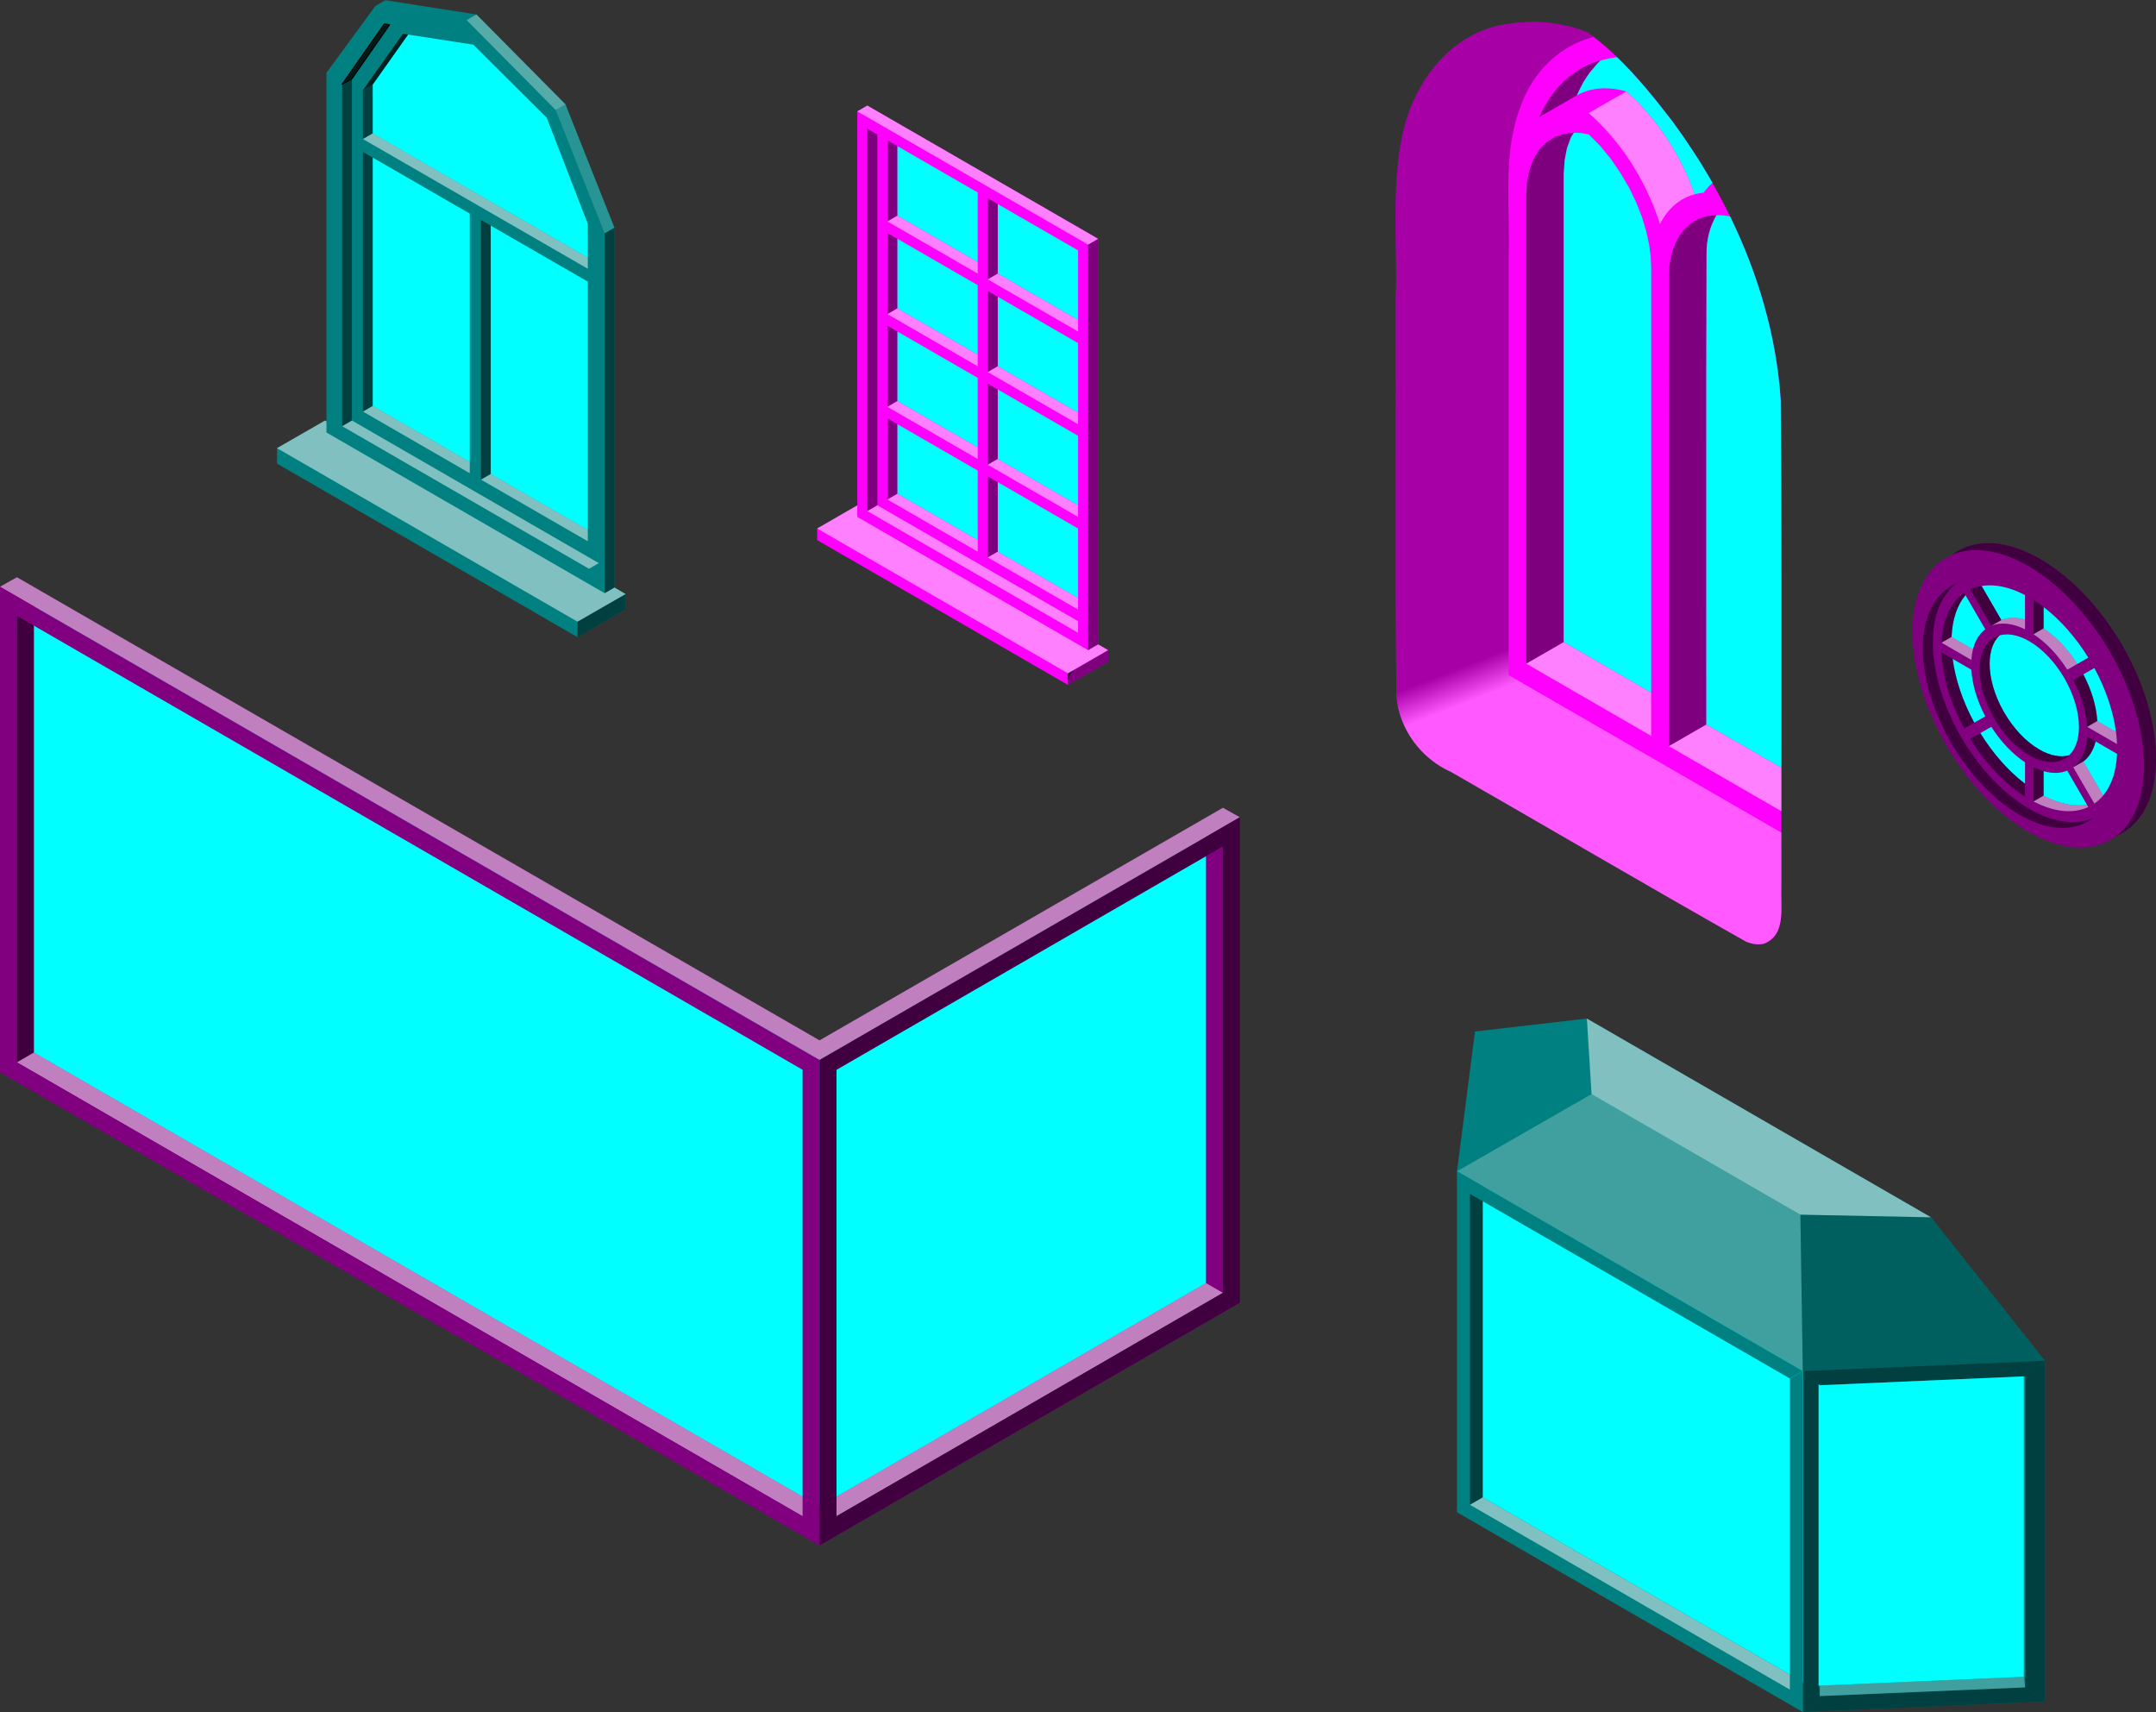 <?xml version="1.0" encoding="UTF-8" standalone="no"?>
<!-- Created with Inkscape (http://www.inkscape.org/) -->

<svg
   xmlns:dc="http://purl.org/dc/elements/1.1/"
   xmlns:cc="http://creativecommons.org/ns#"
   xmlns:rdf="http://www.w3.org/1999/02/22-rdf-syntax-ns#"
   xmlns:svg="http://www.w3.org/2000/svg"
   xmlns="http://www.w3.org/2000/svg"
   xmlns:xlink="http://www.w3.org/1999/xlink"
   version="1.1"
   width="283.524"
   height="225.124"
   id="svg5235">
  <rect width="100%" height="100%" fill="#333333" stroke="none"/>
  <defs
     id="defs5237">
    <linearGradient
       x1="144.827"
       y1="155.489"
       x2="127.931"
       y2="112.273"
       id="linearGradient5584"
       xlink:href="#linearGradient5576"
       gradientUnits="userSpaceOnUse" />
    <linearGradient
       id="linearGradient5576">
      <stop
         id="stop5578"
         style="stop-color:#ffffff;stop-opacity:1"
         offset="0" />
      <stop
         id="stop5586"
         style="stop-color:#ffffff;stop-opacity:1"
         offset="0.45" />
      <stop
         id="stop5588"
         style="stop-color:#000000;stop-opacity:1"
         offset="0.55" />
      <stop
         id="stop5580"
         style="stop-color:#000000;stop-opacity:1"
         offset="1" />
    </linearGradient>
    <linearGradient
       x1="144.827"
       y1="155.489"
       x2="127.931"
       y2="112.273"
       id="linearGradient3041"
       xlink:href="#linearGradient5576"
       gradientUnits="userSpaceOnUse" />
  </defs>
  <g
     transform="matrix(0.086,0,0,0.086,83.711,24.699)"
     id="g3012">
    <path
       d="m 352.875,-125.781 -15.312,8.844 -0.031,0 0,17.688 0,442.938 0,17.719 0,17.719 0,17.719 0,17.719 0,17.719 0,17.719 0,17.719 0,17.719 -15.344,8.844 -45.969,26.594 -0.031,0 0,17.719 15.312,8.844 15.344,8.875 15.344,8.844 15.344,8.875 15.344,8.844 15.344,8.875 15.344,8.844 15.344,8.844 260.812,150.594 0,-17.719 0.031,0 46.031,-26.562 15.344,-8.875 -15.344,-8.844 0,-17.688 0,-17.719 0,-17.719 0,-17.719 0,-17.719 0,-17.719 0,-17.719 0,-17.719 0,-17.719 0,-17.719 0,-442.906 -15.344,8.875 0,-0.031 15.344,-8.875 L 444.938,-72.625 429.594,-81.5 414.25,-90.344 l -15.344,-8.875 -15.344,-8.844 -15.344,-8.844 z m 306.875,885.812 46.031,-26.562 15.344,-8.844 0,-17.719 -15.344,8.875 c -23.635,14.206 -46.031,16.1 -46.031,44.25 z M 537,281.688 l 138.094,79.719 0,0.031 L 537,281.719 z"
       id="path5345"
       style="fill:#ff00ff;fill-opacity:1;stroke:none" />
    <path
       d="m 368.231,-81.496 -15.343,-8.858 0,442.905 0,17.719 0,17.719 0,17.719 0,17.719 0,17.719 0,17.688 0,17.719 0,17.719 15.344,-8.844 0,-17.719 0,-17.719 0,-17.719 0,-17.719 0,-17.719 0,-17.719 0,-17.719 0,-17.719 z"
       id="path5345-6"
       style="opacity:0.5;fill:#000000;fill-opacity:1;stroke:none" />
    <path
       d="m 337.545,485.445 -15.344,8.844 -45.997,26.589 15.312,8.844 15.344,8.875 15.344,8.844 15.344,8.875 15.344,8.844 15.344,8.875 15.344,8.844 260.825,150.601 15.344,8.844 46.028,-26.558 15.344,-8.875 -15.344,-8.844 -15.344,8.844 -260.825,-150.569 -15.344,-8.875 -15.344,-8.844 -15.344,-8.875 -15.344,-8.844 -15.344,-8.875 -15.344,-8.844 z"
       id="path6002"
       style="opacity:0.5;fill:#ffffff;fill-opacity:1;stroke:none" />
    <path
       d="m 721.12,706.902 -15.344,8.875 -46.029,26.544 0,17.719 46.029,-26.575 15.344,-8.844 z"
       id="path6004"
       style="opacity:0.5;fill:#000000;fill-opacity:1;stroke:none" />
    <path
       d="m 368.231,485.433 -15.344,8.844 15.344,8.875 15.344,8.844 15.344,8.875 15.344,8.844 260.827,150.617 7.8e-4,-17.733 -245.484,-141.728 -15.344,-8.875 -15.344,-8.844 -15.344,-8.875 z"
       id="path5271"
       style="opacity:0.5;fill:#ffffff;fill-opacity:1;stroke:none" />
    <path
       d="m 705.776,77.972 -15.344,8.875 7.8e-4,442.894 0,17.719 0,17.719 0,17.719 0,17.688 0,17.719 0,17.719 0,17.719 0,17.719 0,17.719 0,17.719 15.344,-8.844 0,-17.719 0,-17.719 0,-17.719 0,-17.719 0,-17.719 0,-17.719 0,-17.719 0,-17.719 0,-17.719 0,-17.719 z"
       id="path5337"
       style="opacity:0.5;fill:#000000;fill-opacity:1;stroke:none" />
    <path
       d="m 352.885,-125.792 -15.344,8.875 15.344,8.844 15.344,8.844 15.344,8.875 15.344,8.844 15.344,8.875 15.344,8.844 260.83,150.603 15.344,-8.875 -260.83,-150.572 -15.344,-8.875 -15.344,-8.844 -15.344,-8.875 -15.344,-8.844 -15.344,-8.844 z"
       id="path5847"
       style="opacity:0.5;fill:#ffffff;fill-opacity:1;stroke:none" />
    <path
       d="m 383.574,-72.638 15.343,8.858 10e-6,106.299 -15.343,8.858 z"
       id="rect6256"
       style="opacity:0.5;fill:#000000;fill-opacity:1;stroke:none" />
    <path
       d="m 398.917,42.52 122.744,70.866 0,17.717 -138.087,-79.724 z"
       id="rect6259"
       style="opacity:0.5;fill:#ffffff;fill-opacity:1;stroke:none" />
    <path
       d="m 383.574,69.095 15.343,8.858 10e-6,106.299 -15.343,8.858 z"
       id="path6262"
       style="opacity:0.5;fill:#000000;fill-opacity:1;stroke:none" />
    <path
       d="m 398.917,184.252 122.744,70.866 0,17.717 -138.087,-79.724 z"
       id="path6264"
       style="opacity:0.5;fill:#ffffff;fill-opacity:1;stroke:none" />
    <path
       d="m 383.574,210.827 15.343,8.858 10e-6,106.299 -15.343,8.858 z"
       id="path6266"
       style="opacity:0.5;fill:#000000;fill-opacity:1;stroke:none" />
    <path
       d="m 398.917,325.984 122.744,70.866 0,17.717 -138.087,-79.724 z"
       id="path6268"
       style="opacity:0.5;fill:#ffffff;fill-opacity:1;stroke:none" />
    <path
       d="m 383.574,352.559 15.343,8.858 10e-6,106.299 -15.343,8.858 z"
       id="path6270"
       style="opacity:0.5;fill:#000000;fill-opacity:1;stroke:none" />
    <path
       d="m 398.917,467.717 122.744,70.866 0,17.717 -138.087,-79.724 z"
       id="path6272"
       style="opacity:0.5;fill:#ffffff;fill-opacity:1;stroke:none" />
    <path
       d="m 537.004,441.142 15.343,8.858 10e-6,106.299 -15.343,8.858 z"
       id="path6274"
       style="opacity:0.5;fill:#000000;fill-opacity:1;stroke:none" />
    <path
       d="m 552.347,556.299 122.744,70.866 0,17.717 -138.087,-79.724 z"
       id="path6276"
       style="opacity:0.5;fill:#ffffff;fill-opacity:1;stroke:none" />
    <path
       d="m 537.004,299.409 15.343,8.858 10e-6,106.299 -15.343,8.858 z"
       id="path6278"
       style="opacity:0.5;fill:#000000;fill-opacity:1;stroke:none" />
    <path
       d="m 552.347,414.567 122.744,70.866 0,17.717 -138.087,-79.724 z"
       id="path6280"
       style="opacity:0.5;fill:#ffffff;fill-opacity:1;stroke:none" />
    <path
       d="m 537.004,157.677 15.343,8.858 10e-6,106.299 -15.343,8.858 z"
       id="path6282"
       style="opacity:0.5;fill:#000000;fill-opacity:1;stroke:none" />
    <path
       d="m 552.347,272.835 122.744,70.866 0,17.717 -138.087,-79.724 z"
       id="path6284"
       style="opacity:0.5;fill:#ffffff;fill-opacity:1;stroke:none" />
    <path
       d="m 537.004,15.945 15.343,8.858 10e-6,106.299 -15.343,8.858 z"
       id="path6286"
       style="opacity:0.5;fill:#000000;fill-opacity:1;stroke:none" />
    <path
       d="m 552.347,131.102 122.744,70.866 0,17.717 -138.087,-79.724 z"
       id="path6288"
       style="opacity:0.5;fill:#ffffff;fill-opacity:1;stroke:none" />
    <path
       d="m 398.917,-63.78 122.744,70.866 0,106.299 -122.744,-70.866 z"
       id="rect6443"
       style="fill:#00ffff;fill-opacity:1;stroke:none" />
    <path
       d="m 398.917,77.953 122.744,70.866 0,106.299 -122.744,-70.866 z"
       id="path6446"
       style="fill:#00ffff;fill-opacity:1;stroke:none" />
    <path
       d="m 398.917,219.685 122.744,70.866 0,106.299 -122.744,-70.866 z"
       id="path6448"
       style="fill:#00ffff;fill-opacity:1;stroke:none" />
    <path
       d="m 398.917,361.417 122.744,70.866 0,106.299 -122.744,-70.866 z"
       id="path6450"
       style="fill:#00ffff;fill-opacity:1;stroke:none" />
    <path
       d="m 552.347,450 122.744,70.866 0,106.299 -122.744,-70.866 z"
       id="path6452"
       style="fill:#00ffff;fill-opacity:1;stroke:none" />
    <path
       d="m 552.347,308.268 122.744,70.866 0,106.299 -122.744,-70.866 z"
       id="path6454"
       style="fill:#00ffff;fill-opacity:1;stroke:none" />
    <path
       d="m 552.347,166.535 122.744,70.866 0,106.299 -122.744,-70.866 z"
       id="path6456"
       style="fill:#00ffff;fill-opacity:1;stroke:none" />
    <path
       d="m 552.347,24.803 122.744,70.866 0,106.299 -122.744,-70.866 z"
       id="path6458"
       style="fill:#00ffff;fill-opacity:1;stroke:none" />
  </g>
  <g
     transform="translate(60.639,-45.577)"
     id="g3000">
    <path
       d="m 171.357,169.667 c 2.956,-1.164 2.129,-4.86 2.256,-7.383 -0.045,-21.358 0.091,-42.719 -0.068,-64.075 -0.875,-13.294 -6.425,-25.986 -14.229,-36.656 -3.281,-4.263 -6.765,-8.547 -11.156,-11.703 -3.79,-1.59 -8.169,-1.728 -12.144,-0.799 -6.808,1.758 -11.155,8.309 -12.375,14.934 -1.288,6.843 -0.494,13.853 -0.716,20.77 0.046,17.463 -0.091,34.937 0.067,52.392 0.365,4.31 3.262,8.187 7.205,9.933 12.922,7.416 25.773,14.97 38.739,22.301 0.751,0.324 1.614,0.486 2.421,0.285 z m 6.225,-21.462 0,-0.111 0,0.111 z"
       id="line8304"
       style="fill:#ff00ff;fill-opacity:1;stroke:none" />
    <path
       d="m 156.5,136.656 z m 0,0 L 145,130 l -4.938,2.844 16.438,9.5 z"
       id="line7840"
       style="opacity:0.5;fill:#ffffff;fill-opacity:1;stroke:none" />
    <path
       d="m 163.75,140.844 -4.938,2.844 14.812,8.562 c -2e-5,-1.907 -0.001,-3.812 0,-5.719 l -9.875,-5.688 z"
       id="line8010"
       style="opacity:0.5;fill:#ffffff;fill-opacity:1;stroke:none" />
    <path
       d="m 146.281,63.031 -1.25,0.156 -1.156,0.375 -1.125,0.719 -0.969,0.969 -0.75,1.219 -0.531,1.406 -0.344,1.625 -0.094,1.812 0,61.531 L 145,130 l 0,-61.562 0.125,-1.812 0.312,-1.594 0.531,-1.438 0.375,-0.562 z"
       id="line7840-8"
       style="opacity:0.5;fill:#000000;fill-opacity:1;stroke:none" />
    <path
       d="m 165.094,73.875 c -0.569,0.012 -1.144,0.077 -1.688,0.25 -3.184,0.899 -4.556,4.459 -4.562,7.5 -0.072,20.682 -0.011,41.379 -0.031,62.062 l 4.938,-2.844 c 0.021,-20.683 -0.04,-41.381 0.031,-62.062 0.004,-1.653 0.429,-3.457 1.312,-4.906 z"
       id="line8010-9"
       style="opacity:0.5;fill:#000000;fill-opacity:1;stroke:none" />
    <path
       d="m 149.844,53.531 c -0.303,0.082 -0.617,0.156 -0.906,0.281 -0.504,0.164 -0.976,0.397 -1.438,0.656 -0.472,0.22 -0.897,0.532 -1.312,0.844 -0.434,0.28 -0.82,0.607 -1.188,0.969 -0.401,0.344 -0.737,0.741 -1.062,1.156 -0.377,0.418 -0.707,0.896 -1,1.375 -0.476,0.67 -0.781,1.429 -1.156,2.156 l 4.938,-2.844 c 0.376,-0.727 0.68,-1.518 1.156,-2.188 0.293,-0.479 0.623,-0.926 1,-1.344 0.298,-0.381 0.609,-0.74 0.969,-1.062 z"
       id="line7988-0"
       style="opacity:0.5;fill:#000000;fill-opacity:1;stroke:none" />
    <path
       d="m 148.281,60.438 c 4.393,3.877 7.585,9.033 9.375,14.594 0.571,-1.1 1.324,-2.122 2.344,-2.844 0.672,-0.505 1.429,-0.856 2.219,-1.062 -1.844,-5.15 -4.891,-9.905 -9,-13.531 z"
       id="line7988-0-4"
       style="opacity:0.5;fill:#ffffff;fill-opacity:1;stroke:none" />
    <path
       d="m 146.344,63.031 -0.375,0.562 -0.531,1.438 L 145.125,66.625 145,68.438 145,130 l 11.5,6.656 0,-55.875 -0.062,-1.438 -0.188,-1.5 -0.406,-1.875 -0.562,-1.875 -0.75,-1.906 -0.906,-1.875 -1.156,-1.969 -1.281,-1.875 -1.406,-1.719 -1.5,-1.5 -1.031,-0.188 -0.906,-0.031 z"
       id="line7840-3"
       style="fill:#00ffff;stroke:none" />
    <path
       d="m 165.094,73.875 c -0.884,1.449 -1.309,3.253 -1.312,4.906 -0.072,20.682 -0.011,41.379 -0.031,62.063 l 9.875,5.688 c 0.011,-16.108 0.026,-32.207 -0.094,-48.313 -0.555,-8.424 -2.963,-16.608 -6.656,-24.188 -0.586,-0.114 -1.182,-0.169 -1.781,-0.156 z"
       id="line8304-9"
       style="fill:#00ffff;fill-opacity:1;stroke:none" />
    <path
       d="m 152,53.094 c -0.333,0.044 -0.667,0.115 -1,0.156 -0.387,0.097 -0.771,0.177 -1.156,0.281 -0.36,0.323 -0.671,0.682 -0.969,1.062 -0.377,0.418 -0.707,0.865 -1,1.344 -0.476,0.67 -0.781,1.461 -1.156,2.188 1.96,-1.141 4.369,-1.129 6.5,-0.531 4.109,3.627 7.156,8.382 9,13.531 0.387,-0.101 0.787,-0.179 1.188,-0.219 0.338,-0.465 0.72,-0.903 1.156,-1.281 -1.59,-2.799 -3.362,-5.481 -5.25,-8.062 -2.26,-2.936 -4.629,-5.888 -7.312,-8.469 z"
       id="line8304-7"
       style="fill:#00ffff;fill-opacity:1;stroke:none" />
    <path
       d="m 140.594,48.469 c -1.552,0.028 -3.103,0.245 -4.594,0.594 -6.808,1.758 -11.155,8.312 -12.375,14.938 -1.288,6.843 -0.466,13.832 -0.688,20.75 0.046,17.463 -0.096,34.951 0.062,52.406 0.365,4.31 3.245,8.192 7.188,9.938 12.922,7.416 25.784,14.951 38.75,22.281 0.751,0.324 1.6,0.482 2.406,0.281 2.956,-1.164 2.154,-4.852 2.281,-7.375 -0.005,-2.407 0.001,-4.812 0,-7.219 -11.96,-6.906 -23.915,-13.814 -35.875,-20.719 l 0,-55.125 c 0.245,-6.636 -0.875,-13.589 1.688,-19.906 1.526,-4.254 5.063,-7.756 9.469,-8.875 -0.253,-0.194 -0.491,-0.407 -0.75,-0.594 -2.369,-0.994 -4.976,-1.422 -7.562,-1.375 z"
       id="line8304-6"
       style="opacity:0.35;fill:url(#linearGradient3041);fill-opacity:1;stroke:none" />
  </g>
  <g
     transform="matrix(0.85,0,0,0.85,96.668,90.213)"
     id="g2997">
    <path
       d="m 131.781,51.438 -17.312,2 -2.781,21.625 0,52.75 53.5,30.906 37.469,-1.625 0,-52.719 -17.625,-22.188 z"
       id="path10"
       style="fill:#008080;stroke:none" />
    <path
       d="m 115.688,77.406 -2,1.156 0,48.094 2,-1.156 0,-48.094 z"
       id="path12"
       style="fill:#000000;fill-opacity:0.502;stroke:none" />
    <path
       d="m 115.688,125.5 -2,1.156 49.5,28.594 2,-1.188 -49.5,-28.562 z"
       id="path16"
       style="fill:#ffffff;fill-opacity:0.502;stroke:none" />
    <path
       d="m 199.594,154.906 -31.781,1.344 -2.625,2.469 37.469,-1.625 -3.062,-2.188 z"
       id="path34"
       style="fill:#000000;fill-opacity:0.502;stroke:none" />
    <path
       d="m 199.375,153.25 -31.75,1.375 0.188,1.625 31.781,-1.344 L 199.375,153.25 z"
       id="path36"
       style="fill:#ffffff;fill-opacity:0.251;stroke:none" />
    <path
       d="M 131.781,51.438 132.5,63.125 l 32.312,18.656 20.219,0.406 -53.25,-30.75 z"
       id="path42"
       style="fill:#ffffff;fill-opacity:0.502;stroke:none" />
    <path
       d="m 132.5,63.125 -20.812,11.938 53.5,30.906 -0.375,-24.188 L 132.5,63.125 z"
       id="path46"
       style="fill:#ffffff;fill-opacity:0.251;stroke:none" />
    <path
       d="m 202.656,104.375 -3.062,2.406 0,48.125 3.062,2.188 0,-52.719 z"
       id="path52"
       style="fill:#000000;fill-opacity:0.502;stroke:none" />
    <path
       d="m 165.188,105.969 0,52.75 2.625,-2.469 0,-48.094 -2.625,-2.188 z"
       id="path58"
       style="fill:#000000;fill-opacity:0.502;stroke:none" />
    <path
       d="m 164.812,81.781 0.375,24.188 37.469,-1.594 -17.625,-22.188 -20.219,-0.406 z"
       id="path78"
       style="fill:#000000;fill-opacity:0.251;stroke:none" />
    <path
       d="m 202.656,104.375 -37.469,1.594 2.625,2.188 31.781,-1.375 3.062,-2.406 z"
       id="path82"
       style="fill:#000000;fill-opacity:0.502;stroke:none" />
    <path
       d="m 115.688,77.406 0,48.094 49.5,28.562 0,-48.094 -49.5,-28.562 z"
       id="path30"
       style="fill:#00ffff;stroke:none" />
    <path
       d="m 199.375,106.794 -31.562,1.375 -0.188,-0.156 0,46.625 31.75,-1.375 0,-46.469 z"
       id="path50"
       style="fill:#00ffff;fill-opacity:1;stroke:none" />
    <path
       d="m 111.688,75.062 2,3.5 49.5,28.562 2,-1.156 -53.5,-30.906 z"
       id="path44"
       style="fill:#008080;stroke:none" />
    <path
       d="m 165.188,105.969 -2,1.156 0,48.125 2,3.469 0,-52.75 z"
       id="path54"
       style="fill:#008080;stroke:none" />
  </g>
  <g
     transform="matrix(0.723,0,0,0.723,-47.373,-39.196)"
     id="g3003">
    <path
       d="m 135.594,54.25 -1.781,1.031 -8.906,12.156 0,63.406 -0.25,-0.156 -8.75,5.031 0,2.812 54.656,31.562 8.75,-5.062 0,-2.781 -2.031,-1.188 0,-65.438 L 168.375,73.188 152.188,56.844 z"
       id="path10-1"
       style="fill:#008080;fill-opacity:1;stroke:none" />
    <g
       id="g4"
       style="fill:#00ffff;fill-opacity:1;stroke:none" />
    <path
       d="m 133.312,82.875 0,45.156 17.656,10.188 0,-45.156 L 133.312,82.875 z"
       id="path34-7"
       style="fill:#00ffff;fill-opacity:1;stroke:none" />
    <path
       d="m 154.781,95.25 0,45.156 17.656,10.188 0,-45.156 L 154.781,95.25 z"
       id="path62"
       style="fill:#00ffff;fill-opacity:1;stroke:none" />
    <path
       d="m 133.312,78.469 0,-8.875 6.438,-9.094 11.875,1.844 13.344,13.281 7.469,19.312 0,6.125 z"
       id="path66"
       style="fill:#00ffff;fill-opacity:1;stroke:none" />
    <path
       d="m 133.312,128.031 -1.781,1.031 19.438,11.219 0,-2.062 -17.656,-10.188 z"
       id="path14"
       style="fill:#ffffff;fill-opacity:0.502;stroke:none" />
    <path
       d="m 131.531,81.844 0,47.219 1.781,-1.031 0,-45.156 -1.781,-1.031 z"
       id="path28"
       style="fill:#000000;fill-opacity:0.502;stroke:none" />
    <path
       d="M 154.781,140.406 153,141.438 l 19.438,11.219 0,-2.062 -17.656,-10.188 z"
       id="path42-4"
       style="fill:#ffffff;fill-opacity:0.502;stroke:none" />
    <path
       d="m 153,94.219 0,47.219 1.781,-1.031 0,-45.156 L 153,94.219 z"
       id="path58-0"
       style="fill:#000000;fill-opacity:0.502;stroke:none" />
    <path
       d="m 179.312,162.25 -8.75,5.031 0,2.812 8.75,-5.062 0,-2.781 z"
       id="path64"
       style="fill:#000000;fill-opacity:0.502;stroke:none" />
    <path
       d="m 133.312,69.594 -1.781,1.031 0,8.875 1.781,-1.031 0,-8.875 z"
       id="path66-0"
       style="fill:#000000;fill-opacity:0.502;stroke:none" />
    <path
       d="m 133.312,78.469 -1.781,1.031 40.906,23.594 0,-2.031 -39.125,-22.594 z"
       id="path84"
       style="fill:#ffffff;fill-opacity:0.502;stroke:none" />
    <path
       d="M 138.812,60.344 131.531,70.625 133.312,69.594 139.75,60.5 138.812,60.344 z"
       id="path86"
       style="fill:#000000;fill-opacity:0.746;stroke:none" />
    <path
       d="m 124.656,130.688 -8.75,5.031 54.656,31.562 8.75,-5.031 -2.031,-1.188 -1.781,1.031 -50.594,-29.219 0,-2.031 -0.25,-0.156 z"
       id="path26"
       style="fill:#ffffff;fill-opacity:0.502;stroke:none" />
    <path
       d="m 177.281,95.625 -1.781,1.031 0,65.438 1.781,-1.031 0,-65.438 z"
       id="path94"
       style="fill:#000000;fill-opacity:0.502;stroke:none" />
    <path
       d="M 152.188,56.844 150.406,57.875 166.594,74.219 168.375,73.188 152.188,56.844 z"
       id="path142"
       style="fill:#ffffff;fill-opacity:0.333;stroke:none" />
    <path
       d="M 168.375,73.188 166.594,74.219 175.5,96.656 177.281,95.625 168.375,73.188 z"
       id="path148"
       style="fill:#ffffff;fill-opacity:0.159;stroke:none" />
    <g
       id="g4-1"
       style="fill:#f70000;fill-opacity:1;stroke:#000000;stroke-width:0.2;stroke-miterlimit:4;stroke-opacity:1;stroke-dasharray:none" />
    <path
       d="m 129.531,130.688 -1.781,1.031 44.906,25.938 1.781,-1.031 -44.906,-25.938 z"
       id="path22"
       style="fill:#ffffff;fill-opacity:0.502;stroke:none" />
    <path
       d="m 129.531,68.531 -1.781,1 0,62.188 1.781,-1.031 0,-62.156 z"
       id="path32"
       style="fill:#000000;fill-opacity:0.502;stroke:none" />
    <path
       d="m 135.438,58.562 -7.688,10.969 1.781,-1 6.844,-9.812 -0.938,-0.156 z"
       id="path88"
       style="fill:#000000;fill-opacity:0.799;stroke:#000000;stroke-width:0.2;stroke-linecap:round;stroke-linejoin:round;stroke-miterlimit:4;stroke-opacity:1;stroke-dasharray:none" />
  </g>
  <g
     transform="matrix(1.25,0,0,1.25,-104.102,-7.026)"
     id="g2991">
    <path
       d="m 85.062,66.344 -1.781,1 0,51.062 86.219,49.781 44.219,-25.531 0,-51.062 -1.781,-1 L 169.5,115.062 85.062,66.344 z"
       id="path68"
       style="fill:#800080;stroke:none" />
    <path
       d="M 210.156,93.656 169.5,117.125 l 0,46.969 40.656,-23.5 0,-46.938 z"
       id="path68-3"
       style="fill:#00ffff;stroke:none" />
    <path
       d="m 86.844,69.406 0,46.938 82.656,47.75 0,-46.969 -82.656,-47.719 z"
       id="path32-9"
       style="fill:#00ffff;stroke:none" />
    <path
       d="m 86.844,69.406 -1.781,1 0,46.969 1.781,-1.031 0,-46.938 z"
       id="path14-4"
       style="fill:#000000;fill-opacity:0.502;stroke:none" />
    <path
       d="m 86.844,116.344 -1.781,1.031 82.656,47.75 1.781,-1.031 -82.656,-47.75 z"
       id="path24"
       style="fill:#ffffff;fill-opacity:0.502;stroke:none" />
    <path
       d="m 210.156,140.594 -40.656,23.5 1.781,1.031 40.656,-23.5 -1.781,-1.031 z"
       id="path44-8"
       style="fill:#ffffff;fill-opacity:0.502;stroke:none" />
    <path
       d="m 85.062,66.344 -1.781,1 84.438,48.75 1.781,1.031 1.781,-1.031 42.438,-24.5 -1.781,-1 L 169.5,115.062 85.062,66.344 z"
       id="path64-8"
       style="fill:#ffffff;fill-opacity:0.502;stroke:none" />
    <path
       d="m 83.281,67.344 0,51.062 86.219,49.781 0,-4.094 0,-46.969 -86.219,-49.781 z m 1.781,3.062 82.656,47.75 0,46.969 -82.656,-47.75 0,-46.969 z"
       id="path10-2"
       style="fill:#800080;stroke:none" />
    <path
       d="m 213.719,91.594 -3.562,2.062 L 169.5,117.125 l 0,46.969 0,4.094 44.219,-25.531 0,-51.062 z m -1.781,3.062 0,46.969 -40.656,23.5 0,-46.969 40.656,-23.5 z"
       id="path28-4"
       style="fill:#800080;stroke:none" />
    <path
       d="m 213.719,91.594 -3.562,2.062 L 169.5,117.125 l 0,46.969 0,4.094 44.219,-25.531 0,-51.062 z m -1.781,3.062 0,46.969 -40.656,23.5 0,-46.969 40.656,-23.5 z"
       id="path28-8"
       style="fill:#000000;fill-opacity:0.502;stroke:none" />
  </g>
  <g
     transform="matrix(0.086,0,0,0.086,232.886,60.285)"
     id="g3004">
    <path
       d="m 332.219,129.438 c -15.483,0.018 -30.062,3.344 -43.156,10.281 l -0.031,-0.031 -2.25,1.25 c -0.011,0.006 -0.02,0.025 -0.031,0.031 l -0.031,0 -5.5,3.125 0.125,0.25 c -1.317,0.89 -2.574,1.814 -3.844,2.781 -2.327,0.977 -4.601,2.031 -6.844,3.219 l -0.031,0 -2.25,1.219 c -0.011,0.006 -0.02,0.025 -0.031,0.031 l -0.031,0 -5.5,3.156 0.125,0.219 c -28.172,19.034 -45.633,55.742 -46.438,106.656 l -0.031,0.031 0,3.688 0,8.938 0.156,0.094 c 1.836,48.862 18.362,105.648 49.438,160.562 l 0,0.062 2.281,3.938 5.5,9.5 L 274,448.344 c 30.752,50.063 71.496,93.666 116.25,120.438 l 0.031,0.062 3.25,1.875 7.781,4.5 0,-0.188 c 40.245,21.199 80.046,26.427 111.75,11.375 l 0.125,0.156 5.5,-3.125 5.531,-3.125 -0.125,-0.219 c 1.26,-0.851 2.471,-1.766 3.688,-2.688 1.246,-0.52 2.496,-1.076 3.719,-1.656 l 0.094,0.188 5.5,-3.125 5.531,-3.125 -0.125,-0.25 c 27.202,-18.383 44.42,-53.262 46.281,-101.5 l 0.156,0.094 0,-6.312 c 0.01,-0.861 0.031,-1.693 0.031,-2.562 l 0,-8.969 -0.188,-0.094 c -1.757,-47.208 -17.202,-101.819 -46.281,-155 l 0.094,-0.062 -2.281,-3.875 c -1.045,-1.866 -2.108,-3.732 -3.188,-5.594 l -5.5,-9.531 -0.156,0.094 c -29.707,-48.387 -68.763,-90.701 -111.75,-117.656 l 0,-0.188 -5.5,-3.156 c -0.755,-0.447 -1.524,-0.938 -2.281,-1.375 l -7.781,-4.5 0,0.25 c -24.743,-13.046 -49.309,-20.088 -71.938,-20.062 z"
       id="path3063"
       style="font-size:medium;font-style:normal;font-variant:normal;font-weight:normal;font-stretch:normal;text-indent:0;text-align:start;text-decoration:none;line-height:normal;letter-spacing:normal;word-spacing:normal;text-transform:none;direction:ltr;block-progression:tb;writing-mode:lr-tb;text-anchor:start;baseline-shift:baseline;color:#000000;fill:#800080;fill-opacity:1;stroke:none;stroke-width:15;marker:none;visibility:visible;display:inline;overflow:visible;enable-background:accumulate;font-family:Sans;-inkscape-font-specification:Sans" />
    <path
       d="m 403.913,184.757 3e-5,0.186 C 369.185,166.634 334.859,162.572 308,176.803 l -0.027,-0.016 -1.867,1.034 c -0.009,0.005 -0.018,0.01 -0.027,0.015 l -0.027,0.015 -4.574,2.608 0.108,0.187 c -23.477,15.861 -38.03,46.466 -38.701,88.895 l -0.027,0.015 0,3.074 -2e-5,7.453 0.135,0.078 c 1.53,40.719 15.294,88.047 41.19,133.809 l -3e-5,0.031 1.894,3.299 4.601,7.905 0.108,-0.062 c 25.627,41.719 59.591,78.037 96.887,100.346 l 0.027,0.047 2.706,1.562 6.495,3.75 3e-5,-0.155 c 33.537,17.666 66.705,22.025 93.125,9.481 l 0.081,0.14 4.601,-2.592 4.601,-2.623 -0.108,-0.187 c 22.669,-15.319 37.015,-44.396 38.565,-84.594 l 0.135,0.078 10e-6,-5.248 c 0.008,-0.718 0.027,-1.434 0.027,-2.158 l 2e-5,-7.453 -0.162,-0.094 C 556.303,396.104 543.435,350.605 519.202,306.287 l 0.081,-0.046 -1.894,-3.237 c -0.871,-1.555 -1.753,-3.117 -2.652,-4.668 l -4.601,-7.936 -0.135,0.077 c -24.756,-40.322 -57.302,-75.587 -93.125,-98.05 l 4e-5,-0.155 -4.574,-2.641 c -0.63,-0.373 -1.263,-0.76 -1.894,-1.125 l -6.495,-3.75 z"
       id="path3004"
       style="font-size:medium;font-style:normal;font-variant:normal;font-weight:normal;font-stretch:normal;text-indent:0;text-align:start;text-decoration:none;line-height:normal;letter-spacing:normal;word-spacing:normal;text-transform:none;direction:ltr;block-progression:tb;writing-mode:lr-tb;text-anchor:start;baseline-shift:baseline;color:#000000;fill:#800080;fill-opacity:1;stroke:none;stroke-width:15;marker:none;visibility:visible;display:inline;overflow:visible;enable-background:accumulate;font-family:Sans;-inkscape-font-specification:Sans" />
    <path
       d="m 333.781,193.969 c 17.194,-0.179 35.872,5.046 54.75,14.906 l 0,37.438 c -13.032,-3.732 -25.452,-3.671 -36.188,0.781 l -30.219,-52.125 c 3.797,-0.628 7.684,-0.959 11.656,-1 z m -36.312,15 30.281,52.219 c -8.867,6.663 -15.38,17.025 -18.812,30.594 l -32.75,-18.938 c 1.171,-27.361 8.808,-48.954 21.281,-63.875 z m 119.438,18.156 c 26.102,19.965 49.615,47.043 68.375,77.406 L 468.5,314.125 C 454.454,292.092 436.542,272.851 416.906,259.875 z m -56.75,41.906 c 10.358,-0.176 21.676,3.144 33.062,9.406 l 1.844,1.062 c 21.007,12.128 39.941,32.821 53.688,56.531 14.854,25.621 22.25,52.193 22.25,74.5 -5e-5,19.474 -5.555,34.183 -14.938,43.25 -13.488,3.909 -29.544,0.486 -45.656,-8.812 -21.015,-12.133 -39.963,-32.842 -53.719,-56.562 l -1.375,-2.406 c -13.943,-24.878 -20.871,-50.408 -20.875,-72.031 3e-5,-19.549 5.591,-34.311 15.031,-43.375 3.407,-0.975 6.993,-1.5 10.688,-1.562 z m -82.344,37.406 28.594,16.5 c 1.353,22.001 8.526,46.936 21.375,71.438 l -16.875,9.625 c -18.011,-33.136 -29.025,-66.794 -33.094,-97.562 z m 216.75,14.031 c 18.001,33.12 28.967,66.766 33.031,97.531 l -28.562,-16.5 c -1.355,-21.995 -8.499,-46.915 -21.344,-71.406 z m -157.594,89.844 0.031,0 c 14.052,22.038 31.918,41.304 51.562,54.281 l -0.031,32.75 C 362.417,477.379 338.89,450.302 320.125,419.937 z m 159.531,22.375 32.781,18.938 c -1.168,27.364 -8.83,48.929 -21.312,63.844 L 477.688,463.312 c 8.869,-6.662 15.381,-17.052 18.812,-30.625 z m -43.406,44.625 c 0.005,-0.003 0.026,0.034 0.031,0.031 l 30.156,52.094 c -20.226,3.358 -43.14,-1.745 -66.375,-13.875 l 0,-37.469 c 13.024,3.725 25.453,3.665 36.188,-0.781 z"
       id="path3006"
       style="font-size:medium;font-style:normal;font-variant:normal;font-weight:normal;font-stretch:normal;text-indent:0;text-align:start;text-decoration:none;line-height:normal;letter-spacing:normal;word-spacing:normal;text-transform:none;direction:ltr;block-progression:tb;writing-mode:lr-tb;text-anchor:start;baseline-shift:baseline;color:#000000;fill:#00ffff;fill-opacity:1;stroke:none;stroke-width:15;marker:none;visibility:visible;display:inline;overflow:visible;enable-background:accumulate;font-family:Sans;-inkscape-font-specification:Sans" />
    <path
       d="m 322.125,194.969 c -6.065,1.004 -11.895,2.779 -17.406,5.344 L 337,255.938 l 15.344,-8.844 z"
       id="path3005"
       style="font-size:medium;font-style:normal;font-variant:normal;font-weight:normal;font-stretch:normal;text-indent:0;text-align:start;text-decoration:none;line-height:normal;letter-spacing:normal;word-spacing:normal;text-transform:none;direction:ltr;block-progression:tb;writing-mode:lr-tb;text-anchor:start;baseline-shift:baseline;color:#000000;fill:#000000;fill-opacity:0.502;stroke:none;stroke-width:15;marker:none;visibility:visible;display:inline;overflow:visible;enable-background:accumulate;font-family:Sans;-inkscape-font-specification:Sans" />
    <path
       d="m 337,255.938 c 14.896,-6.177 33.017,-3.887 51.531,5.25 l 0,-14.875 c -13.032,-3.732 -25.452,-3.671 -36.188,0.781 z"
       id="path3005-3"
       style="font-size:medium;font-style:normal;font-variant:normal;font-weight:normal;font-stretch:normal;text-indent:0;text-align:start;text-decoration:none;line-height:normal;letter-spacing:normal;word-spacing:normal;text-transform:none;direction:ltr;block-progression:tb;writing-mode:lr-tb;text-anchor:start;baseline-shift:baseline;color:#000000;fill:#ffffff;fill-opacity:0.502;stroke:none;stroke-width:15;marker:none;visibility:visible;display:inline;overflow:visible;enable-background:accumulate;font-family:Sans;-inkscape-font-specification:Sans" />
    <path
       d="m 401.562,216.406 0,52.312 15.344,-8.844 0,-32.75 c -5.027,-3.845 -10.14,-7.428 -15.344,-10.719 z"
       id="path3023"
       style="font-size:medium;font-style:normal;font-variant:normal;font-weight:normal;font-stretch:normal;text-indent:0;text-align:start;text-decoration:none;line-height:normal;letter-spacing:normal;word-spacing:normal;text-transform:none;direction:ltr;block-progression:tb;writing-mode:lr-tb;text-anchor:start;baseline-shift:baseline;color:#000000;fill:#000000;fill-opacity:0.502;stroke:none;stroke-width:15;marker:none;visibility:visible;display:inline;overflow:visible;enable-background:accumulate;font-family:Sans;-inkscape-font-specification:Sans" />
    <path
       d="m 401.562,268.719 c 19.635,12.976 37.548,32.217 51.594,54.25 L 468.5,314.125 c -14.046,-22.033 -31.958,-41.274 -51.594,-54.25 z"
       id="path3023-5"
       style="font-size:medium;font-style:normal;font-variant:normal;font-weight:normal;font-stretch:normal;text-indent:0;text-align:start;text-decoration:none;line-height:normal;letter-spacing:normal;word-spacing:normal;text-transform:none;direction:ltr;block-progression:tb;writing-mode:lr-tb;text-anchor:start;baseline-shift:baseline;color:#000000;fill:#ffffff;fill-opacity:0.502;stroke:none;stroke-width:15;marker:none;visibility:visible;display:inline;overflow:visible;enable-background:accumulate;font-family:Sans;-inkscape-font-specification:Sans" />
    <path
       d="m 295.531,205.594 c -20.325,13.949 -33.142,39.975 -34.688,76.094 l 15.344,-8.844 c 1.171,-27.361 8.808,-48.954 21.281,-63.875 z"
       id="path2999"
       style="font-size:medium;font-style:normal;font-variant:normal;font-weight:normal;font-stretch:normal;text-indent:0;text-align:start;text-decoration:none;line-height:normal;letter-spacing:normal;word-spacing:normal;text-transform:none;direction:ltr;block-progression:tb;writing-mode:lr-tb;text-anchor:start;baseline-shift:baseline;color:#000000;fill:#000000;fill-opacity:0.502;stroke:none;stroke-width:15;marker:none;visibility:visible;display:inline;overflow:visible;enable-background:accumulate;font-family:Sans;-inkscape-font-specification:Sans" />
    <path
       d="m 260.844,281.688 45.594,26.375 c 0.384,-5.849 1.235,-11.28 2.5,-16.281 l -32.75,-18.938 z"
       id="path2999-9"
       style="font-size:medium;font-style:normal;font-variant:normal;font-weight:normal;font-stretch:normal;text-indent:0;text-align:start;text-decoration:none;line-height:normal;letter-spacing:normal;word-spacing:normal;text-transform:none;direction:ltr;block-progression:tb;writing-mode:lr-tb;text-anchor:start;baseline-shift:baseline;color:#000000;fill:#ffffff;fill-opacity:0.502;stroke:none;stroke-width:15;marker:none;visibility:visible;display:inline;overflow:visible;enable-background:accumulate;font-family:Sans;-inkscape-font-specification:Sans" />
    <path
       d="m 320.125,419.938 -15.406,8.781 c 22.383,36.246 51.559,67.792 83.812,88.188 l 0,-19.562 C 362.417,477.379 338.89,450.302 320.125,419.938 z"
       id="path3006-8"
       style="font-size:medium;font-style:normal;font-variant:normal;font-weight:normal;font-stretch:normal;text-indent:0;text-align:start;text-decoration:none;line-height:normal;letter-spacing:normal;word-spacing:normal;text-transform:none;direction:ltr;block-progression:tb;writing-mode:lr-tb;text-anchor:start;baseline-shift:baseline;color:#000000;fill:#000000;fill-opacity:0.502;stroke:none;stroke-width:15;marker:none;visibility:visible;display:inline;overflow:visible;enable-background:accumulate;font-family:Sans;-inkscape-font-specification:Sans" />
    <path
       d="m 260.844,296.625 c 1.452,35.508 12.989,76.239 34.719,116.219 L 310.906,404 C 292.896,370.864 281.881,337.206 277.812,306.438 z"
       id="path2995"
       style="font-size:medium;font-style:normal;font-variant:normal;font-weight:normal;font-stretch:normal;text-indent:0;text-align:start;text-decoration:none;line-height:normal;letter-spacing:normal;word-spacing:normal;text-transform:none;direction:ltr;block-progression:tb;writing-mode:lr-tb;text-anchor:start;baseline-shift:baseline;color:#000000;fill:#000000;fill-opacity:0.502;stroke:none;stroke-width:15;marker:none;visibility:visible;display:inline;overflow:visible;enable-background:accumulate;font-family:Sans;-inkscape-font-specification:Sans" />
    <path
       d="m 401.562,472.094 0,52.344 15.344,-8.875 0,-37.469 c -5.048,-1.444 -10.174,-3.449 -15.344,-6 z"
       id="path2991"
       style="font-size:medium;font-style:normal;font-variant:normal;font-weight:normal;font-stretch:normal;text-indent:0;text-align:start;text-decoration:none;line-height:normal;letter-spacing:normal;word-spacing:normal;text-transform:none;direction:ltr;block-progression:tb;writing-mode:lr-tb;text-anchor:start;baseline-shift:baseline;color:#000000;fill:#000000;fill-opacity:0.502;stroke:none;stroke-width:15;marker:none;visibility:visible;display:inline;overflow:visible;enable-background:accumulate;font-family:Sans;-inkscape-font-specification:Sans" />
    <path
       d="m 401.562,524.438 c 30.2,15.767 59.881,19.649 83.781,8.531 l -2.062,-3.531 c -20.226,3.358 -43.14,-1.745 -66.375,-13.875 z"
       id="path2991-9"
       style="font-size:medium;font-style:normal;font-variant:normal;font-weight:normal;font-stretch:normal;text-indent:0;text-align:start;text-decoration:none;line-height:normal;letter-spacing:normal;word-spacing:normal;text-transform:none;direction:ltr;block-progression:tb;writing-mode:lr-tb;text-anchor:start;baseline-shift:baseline;color:#000000;fill:#ffffff;fill-opacity:0.502;stroke:none;stroke-width:15;marker:none;visibility:visible;display:inline;overflow:visible;enable-background:accumulate;font-family:Sans;-inkscape-font-specification:Sans" />
    <path
       d="m 349.469,270.594 c -2.324,0.665 -4.561,1.548 -6.719,2.656 l -0.312,0.188 c -0.361,0.19 -0.738,0.391 -1.094,0.594 l 0,0.031 c -13.75,7.847 -22.25,24.636 -22.25,48.75 0.004,21.623 6.932,47.185 20.875,72.062 l 1.375,2.406 c 13.756,23.72 32.704,44.398 53.719,56.531 19.45,11.224 38.828,13.91 53.688,5.438 l 0.562,-0.312 c 2.43,-1.443 4.675,-3.152 6.75,-5.156 -13.488,3.909 -29.544,0.486 -45.656,-8.812 -21.015,-12.133 -39.963,-32.842 -53.719,-56.562 L 355.312,386 c -13.943,-24.878 -20.871,-50.408 -20.875,-72.031 3e-5,-19.549 5.591,-34.311 15.031,-43.375 z"
       id="path2997"
       style="font-size:medium;font-style:normal;font-variant:normal;font-weight:normal;font-stretch:normal;text-indent:0;text-align:start;text-decoration:none;line-height:normal;letter-spacing:normal;word-spacing:normal;text-transform:none;direction:ltr;block-progression:tb;writing-mode:lr-tb;text-anchor:start;baseline-shift:baseline;color:#000000;fill:#000000;fill-opacity:0.502;stroke:none;stroke-width:15;marker:none;visibility:visible;display:inline;overflow:visible;enable-background:accumulate;font-family:Sans;-inkscape-font-specification:Sans" />
    <path
       d="m 283.156,191.656 c -1.932,0.812 -3.825,1.701 -5.688,2.688 l -0.031,0 -1.875,1.031 c -0.009,0.005 -0.022,-0.005 -0.031,0 l -0.031,0.031 -4.562,2.594 0.094,0.188 c -23.477,15.861 -38.017,46.477 -38.688,88.906 l -0.031,0 0,3.094 0,7.438 0.125,0.094 c 1.53,40.719 15.323,88.019 41.219,133.781 l 0,0.031 1.875,3.312 4.594,7.906 0.125,-0.062 c 25.627,41.719 59.58,78.035 96.875,100.344 l 0.031,0.062 2.719,1.562 6.469,3.75 0,-0.156 c 33.537,17.666 66.705,22.012 93.125,9.469 l 0.094,0.125 4.594,-2.562 4.625,-2.625 -0.125,-0.188 c 1.041,-0.704 2.057,-1.457 3.062,-2.219 -25.888,10.799 -57.798,6.105 -90.031,-10.875 l 0,0.156 -6.469,-3.75 -2.719,-1.562 -0.031,-0.031 c -37.295,-22.309 -71.248,-58.625 -96.875,-100.344 l -0.125,0.062 -4.594,-7.906 -1.906,-3.312 0,-0.031 C 263.073,376.894 249.311,329.562 247.781,288.844 l -0.125,-0.062 0,-7.469 0,-3.062 0.031,-0.031 c 0.639,-40.445 13.896,-70.135 35.469,-86.562 z"
       id="path3032"
       style="font-size:medium;font-style:normal;font-variant:normal;font-weight:normal;font-stretch:normal;text-indent:0;text-align:start;text-decoration:none;line-height:normal;letter-spacing:normal;word-spacing:normal;text-transform:none;direction:ltr;block-progression:tb;writing-mode:lr-tb;text-anchor:start;baseline-shift:baseline;color:#000000;fill:#000000;fill-opacity:0.502;stroke:none;stroke-width:15;marker:none;visibility:visible;display:inline;overflow:visible;enable-background:accumulate;font-family:Sans;-inkscape-font-specification:Sans" />
    <path
       d="m 477.688,330.094 -15.375,8.781 c 12.873,24.519 20.018,49.479 21.375,71.5 l 15.344,-8.875 c -1.355,-21.995 -8.499,-46.915 -21.344,-71.406 z"
       id="path3001"
       style="font-size:medium;font-style:normal;font-variant:normal;font-weight:normal;font-stretch:normal;text-indent:0;text-align:start;text-decoration:none;line-height:normal;letter-spacing:normal;word-spacing:normal;text-transform:none;direction:ltr;block-progression:tb;writing-mode:lr-tb;text-anchor:start;baseline-shift:baseline;color:#000000;fill:#000000;fill-opacity:0.502;stroke:none;stroke-width:15;marker:none;visibility:visible;display:inline;overflow:visible;enable-background:accumulate;font-family:Sans;-inkscape-font-specification:Sans" />
    <path
       d="M 483.688,410.375 529.25,436.656 C 529.002,430.58 528.433,424.354 527.594,418 l -28.562,-16.5 z"
       id="path3001-3"
       style="font-size:medium;font-style:normal;font-variant:normal;font-weight:normal;font-stretch:normal;text-indent:0;text-align:start;text-decoration:none;line-height:normal;letter-spacing:normal;word-spacing:normal;text-transform:none;direction:ltr;block-progression:tb;writing-mode:lr-tb;text-anchor:start;baseline-shift:baseline;color:#000000;fill:#ffffff;fill-opacity:0.502;stroke:none;stroke-width:15;marker:none;visibility:visible;display:inline;overflow:visible;enable-background:accumulate;font-family:Sans;-inkscape-font-specification:Sans" />
    <path
       d="m 483.656,425.281 c -1.425,21.715 -9.177,37.759 -21.312,46.875 l 15.344,-8.844 c 8.869,-6.662 15.381,-17.052 18.812,-30.625 z"
       id="path2993"
       style="font-size:medium;font-style:normal;font-variant:normal;font-weight:normal;font-stretch:normal;text-indent:0;text-align:start;text-decoration:none;line-height:normal;letter-spacing:normal;word-spacing:normal;text-transform:none;direction:ltr;block-progression:tb;writing-mode:lr-tb;text-anchor:start;baseline-shift:baseline;color:#000000;fill:#000000;fill-opacity:0.502;stroke:none;stroke-width:15;marker:none;visibility:visible;display:inline;overflow:visible;enable-background:accumulate;font-family:Sans;-inkscape-font-specification:Sans" />
    <path
       d="m 462.344,472.156 32.219,55.562 c 4.931,-3.381 9.411,-7.476 13.406,-12.25 L 477.688,463.312 z"
       id="path2993-4"
       style="font-size:medium;font-style:normal;font-variant:normal;font-weight:normal;font-stretch:normal;text-indent:0;text-align:start;text-decoration:none;line-height:normal;letter-spacing:normal;word-spacing:normal;text-transform:none;direction:ltr;block-progression:tb;writing-mode:lr-tb;text-anchor:start;baseline-shift:baseline;color:#000000;fill:#ffffff;fill-opacity:0.502;stroke:none;stroke-width:15;marker:none;visibility:visible;display:inline;overflow:visible;enable-background:accumulate;font-family:Sans;-inkscape-font-specification:Sans" />
    <path
       d="m 332.219,129.438 c -15.483,0.018 -30.062,3.344 -43.156,10.281 l -0.031,-0.031 -2.25,1.25 c -0.011,0.006 -0.02,0.025 -0.031,0.031 l -0.031,0 -5.5,3.125 0.125,0.25 c -1.317,0.89 -2.574,1.814 -3.844,2.781 31.11,-13.069 69.477,-7.443 108.25,13 l 0,-0.219 7.781,4.5 c 0.758,0.437 1.526,0.897 2.281,1.344 l 5.469,3.156 0,0.188 c 42.987,26.955 82.043,69.27 111.75,117.656 l 0.188,-0.094 5.5,9.531 c 1.079,1.861 2.142,3.728 3.188,5.594 l 2.281,3.906 -0.094,0.031 c 29.079,53.181 44.524,107.792 46.281,155 l 0.188,0.125 0,8.938 c 0,0.869 -0.021,1.732 -0.031,2.594 l 0,6.281 -0.156,-0.094 c -1.775,46.004 -17.544,79.86 -42.594,98.844 1.246,-0.52 2.496,-1.076 3.719,-1.656 l 0.094,0.188 5.5,-3.125 5.531,-3.125 -0.125,-0.25 c 27.202,-18.383 44.42,-53.262 46.281,-101.5 l 0.156,0.094 0,-6.312 c 0.01,-0.861 0.031,-1.693 0.031,-2.562 l 0,-8.969 -0.188,-0.094 c -1.757,-47.208 -17.202,-101.819 -46.281,-155 l 0.094,-0.062 -2.281,-3.875 c -1.045,-1.866 -2.108,-3.732 -3.188,-5.594 l -5.5,-9.531 -0.156,0.094 c -29.707,-48.387 -68.763,-90.701 -111.75,-117.656 l 0,-0.188 -5.5,-3.156 c -0.755,-0.447 -1.524,-0.938 -2.281,-1.375 l -7.781,-4.5 0,0.25 c -24.743,-13.046 -49.309,-20.088 -71.938,-20.062 z"
       id="path3065"
       style="font-size:medium;font-style:normal;font-variant:normal;font-weight:normal;font-stretch:normal;text-indent:0;text-align:start;text-decoration:none;line-height:normal;letter-spacing:normal;word-spacing:normal;text-transform:none;direction:ltr;block-progression:tb;writing-mode:lr-tb;text-anchor:start;baseline-shift:baseline;color:#000000;fill:#000000;fill-opacity:0.502;stroke:none;stroke-width:15;marker:none;visibility:visible;display:inline;overflow:visible;enable-background:accumulate;font-family:Sans;-inkscape-font-specification:Sans" />
  </g>
</svg>
